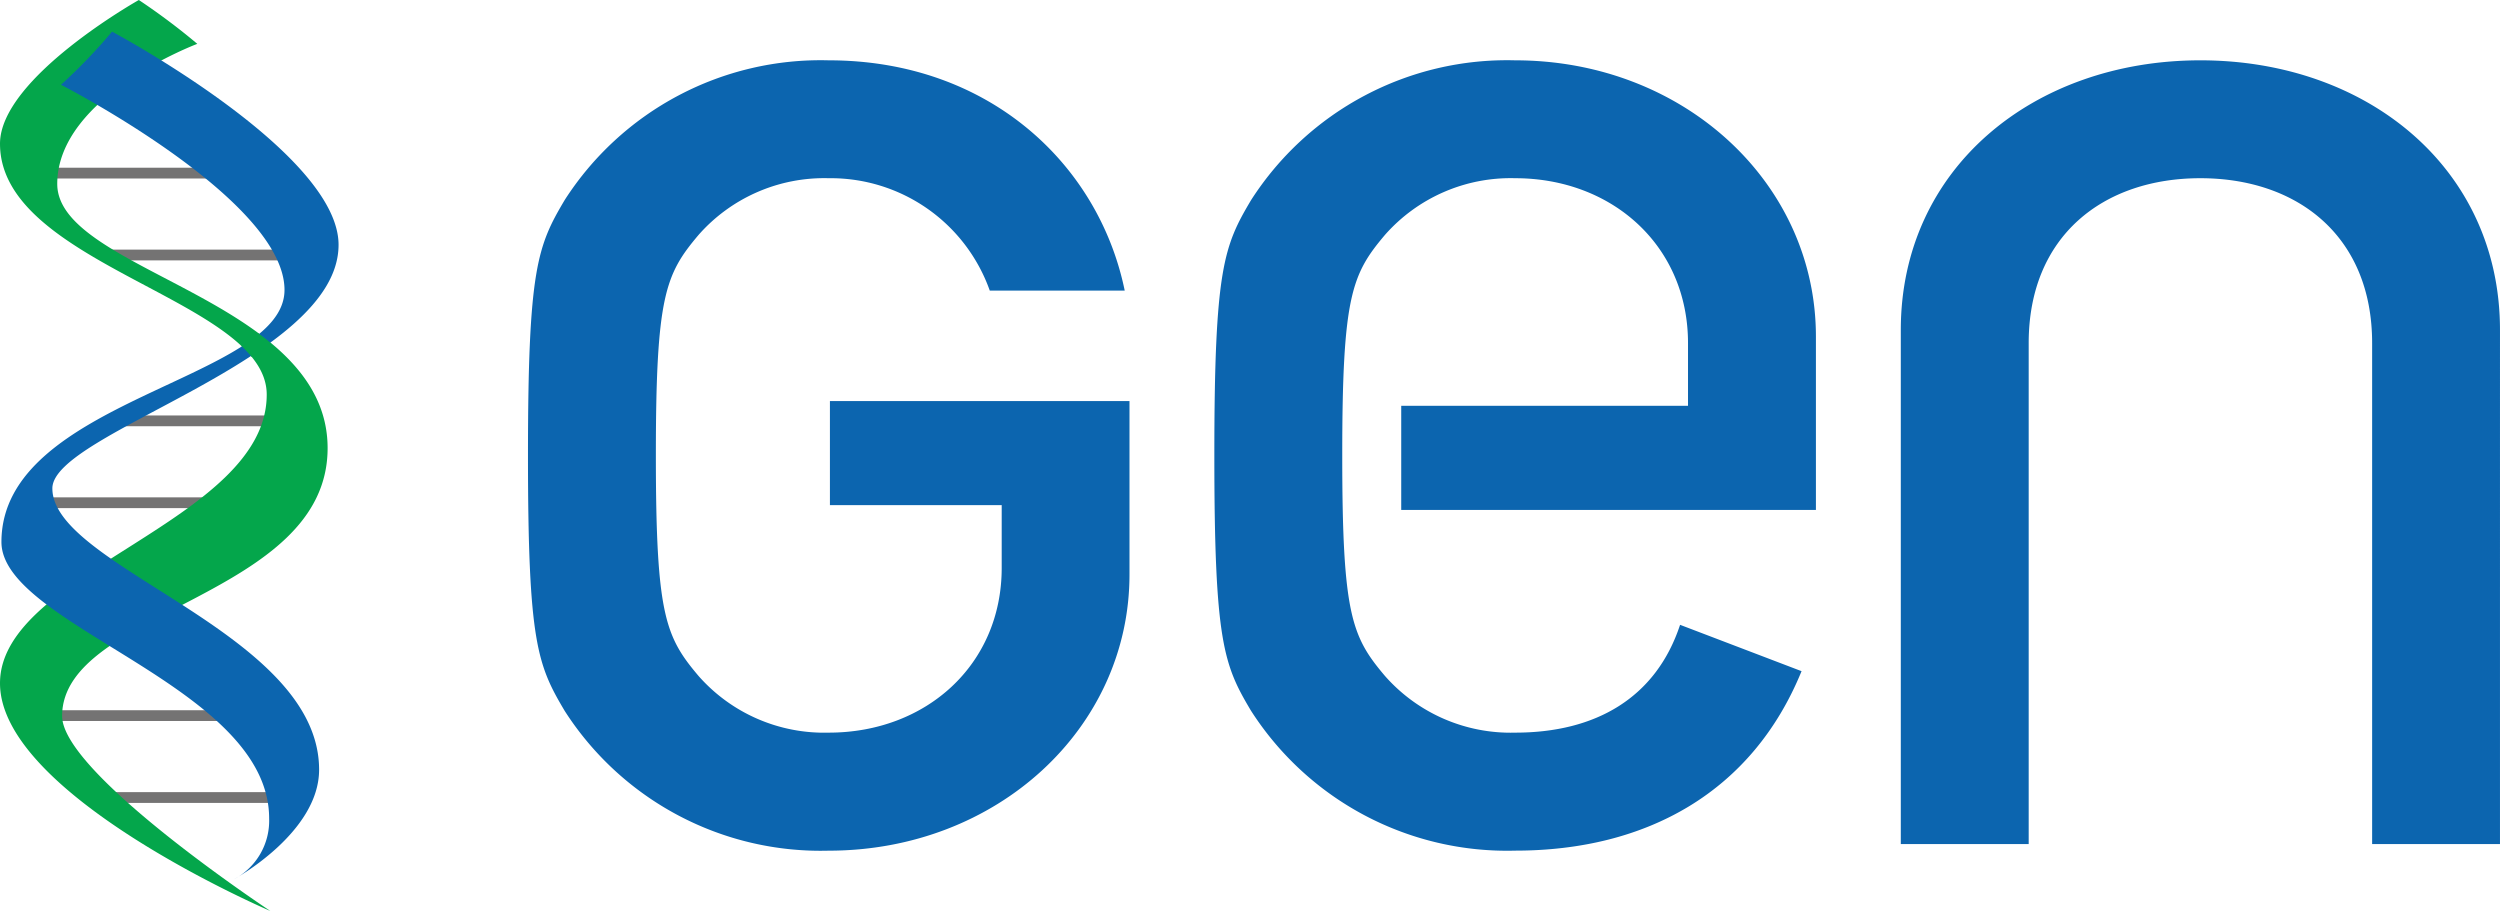 <svg xmlns="http://www.w3.org/2000/svg" width="137.212" height="50" viewBox="0 0 137.212 50"><g transform="translate(-246 -960.56)"><path d="M2.015,35.706C.521,33.19,0,31.934,0,21.687s.521-11.5,2.015-14.02A16.694,16.694,0,0,1,16.506,0c8.774,0,14.819,5.69,16.246,12.64H25.346a9.264,9.264,0,0,0-8.84-6.17A9.188,9.188,0,0,0,9.359,9.586c-1.821,2.156-2.34,3.354-2.34,12.1s.52,9.947,2.34,12.1A9.188,9.188,0,0,0,16.506,36.9C21.836,36.9,26,33.19,26,27.859V24.414H16.572V18.7H33.014v9.519c0,8.449-7.279,15.159-16.508,15.159A16.691,16.691,0,0,1,2.015,35.706Zm37.673,0c-1.5-2.516-2.017-3.773-2.017-14.019s.521-11.5,2.017-14.017A16.69,16.69,0,0,1,54.181,0c9.228,0,16.507,6.71,16.507,15.158v9.517H47.928V18.962H63.668V15.517c0-5.333-4.158-9.047-9.487-9.047a9.194,9.194,0,0,0-7.149,3.115c-1.821,2.157-2.341,3.355-2.341,12.1s.521,9.947,2.341,12.1A9.188,9.188,0,0,0,54.181,36.9c4.418,0,7.727-1.907,9.052-5.918L69.9,33.526c-2.7,6.62-8.49,9.85-15.716,9.85A16.692,16.692,0,0,1,39.688,35.705Zm61.528,7.311v-27.5c0-5.872-4.095-9.047-9.427-9.047s-9.423,3.175-9.423,9.047v27.5H75.347V14.8c0-8.865,7.28-14.8,16.442-14.8s16.444,5.931,16.444,14.8V43.016Z" transform="translate(274.978 963.871)" fill="#0c65af"/><g transform="translate(246 960.56)"><rect width="8.95" height="0.592" transform="translate(2.842 9.205)" fill="#747373"/><rect width="9.659" height="0.591" transform="translate(5.997 13.7)" fill="#747373"/><rect width="8.95" height="0.591" transform="translate(6.415 22.803)" fill="#747373"/><rect width="9.66" height="0.591" transform="translate(2.325 27.297)" fill="#747373"/><rect width="9.821" height="0.59" transform="translate(2.558 38.981)" fill="#747373"/><rect width="9.659" height="0.592" transform="translate(5.784 43.476)" fill="#747373"/><path d="M253.62,960.56s-7.62,4.279-7.62,7.888c0,6.684,14.639,8.556,14.639,13.769,0,6.954-14.639,9.693-14.639,15.843s14.839,12.5,14.839,12.5-11.43-7.554-11.43-10.7c0-5.846,14.572-6.484,14.572-14.706s-14.839-9.692-14.839-14.5,7.687-7.687,7.687-7.687A36.059,36.059,0,0,0,253.62,960.56Z" transform="translate(-246 -960.56)" fill="#04a64b"/><path d="M250.718,995.235s12.268,6.291,12.268,11.261-15.536,5.979-15.536,13.834c0,4.61,14.693,7.886,14.693,15.174a3.641,3.641,0,0,1-1.938,3.341s4.68-2.541,4.68-6.018c0-7.552-14.64-11.1-14.64-15.44,0-3.076,15.708-7.018,15.708-13.368,0-5.08-12.432-11.7-12.432-11.7A30.2,30.2,0,0,1,250.718,995.235Z" transform="translate(-247.371 -990.582)" fill="#0c65af"/><path d="M488.13,1295.408a7.011,7.011,0,0,1,.559.6l1.079-.734a7.708,7.708,0,0,0-.688-.54C488.8,1294.552,488.13,1295.408,488.13,1295.408Z" transform="translate(-474.879 -1276.42)" fill="#04a64b"/></g></g></svg>